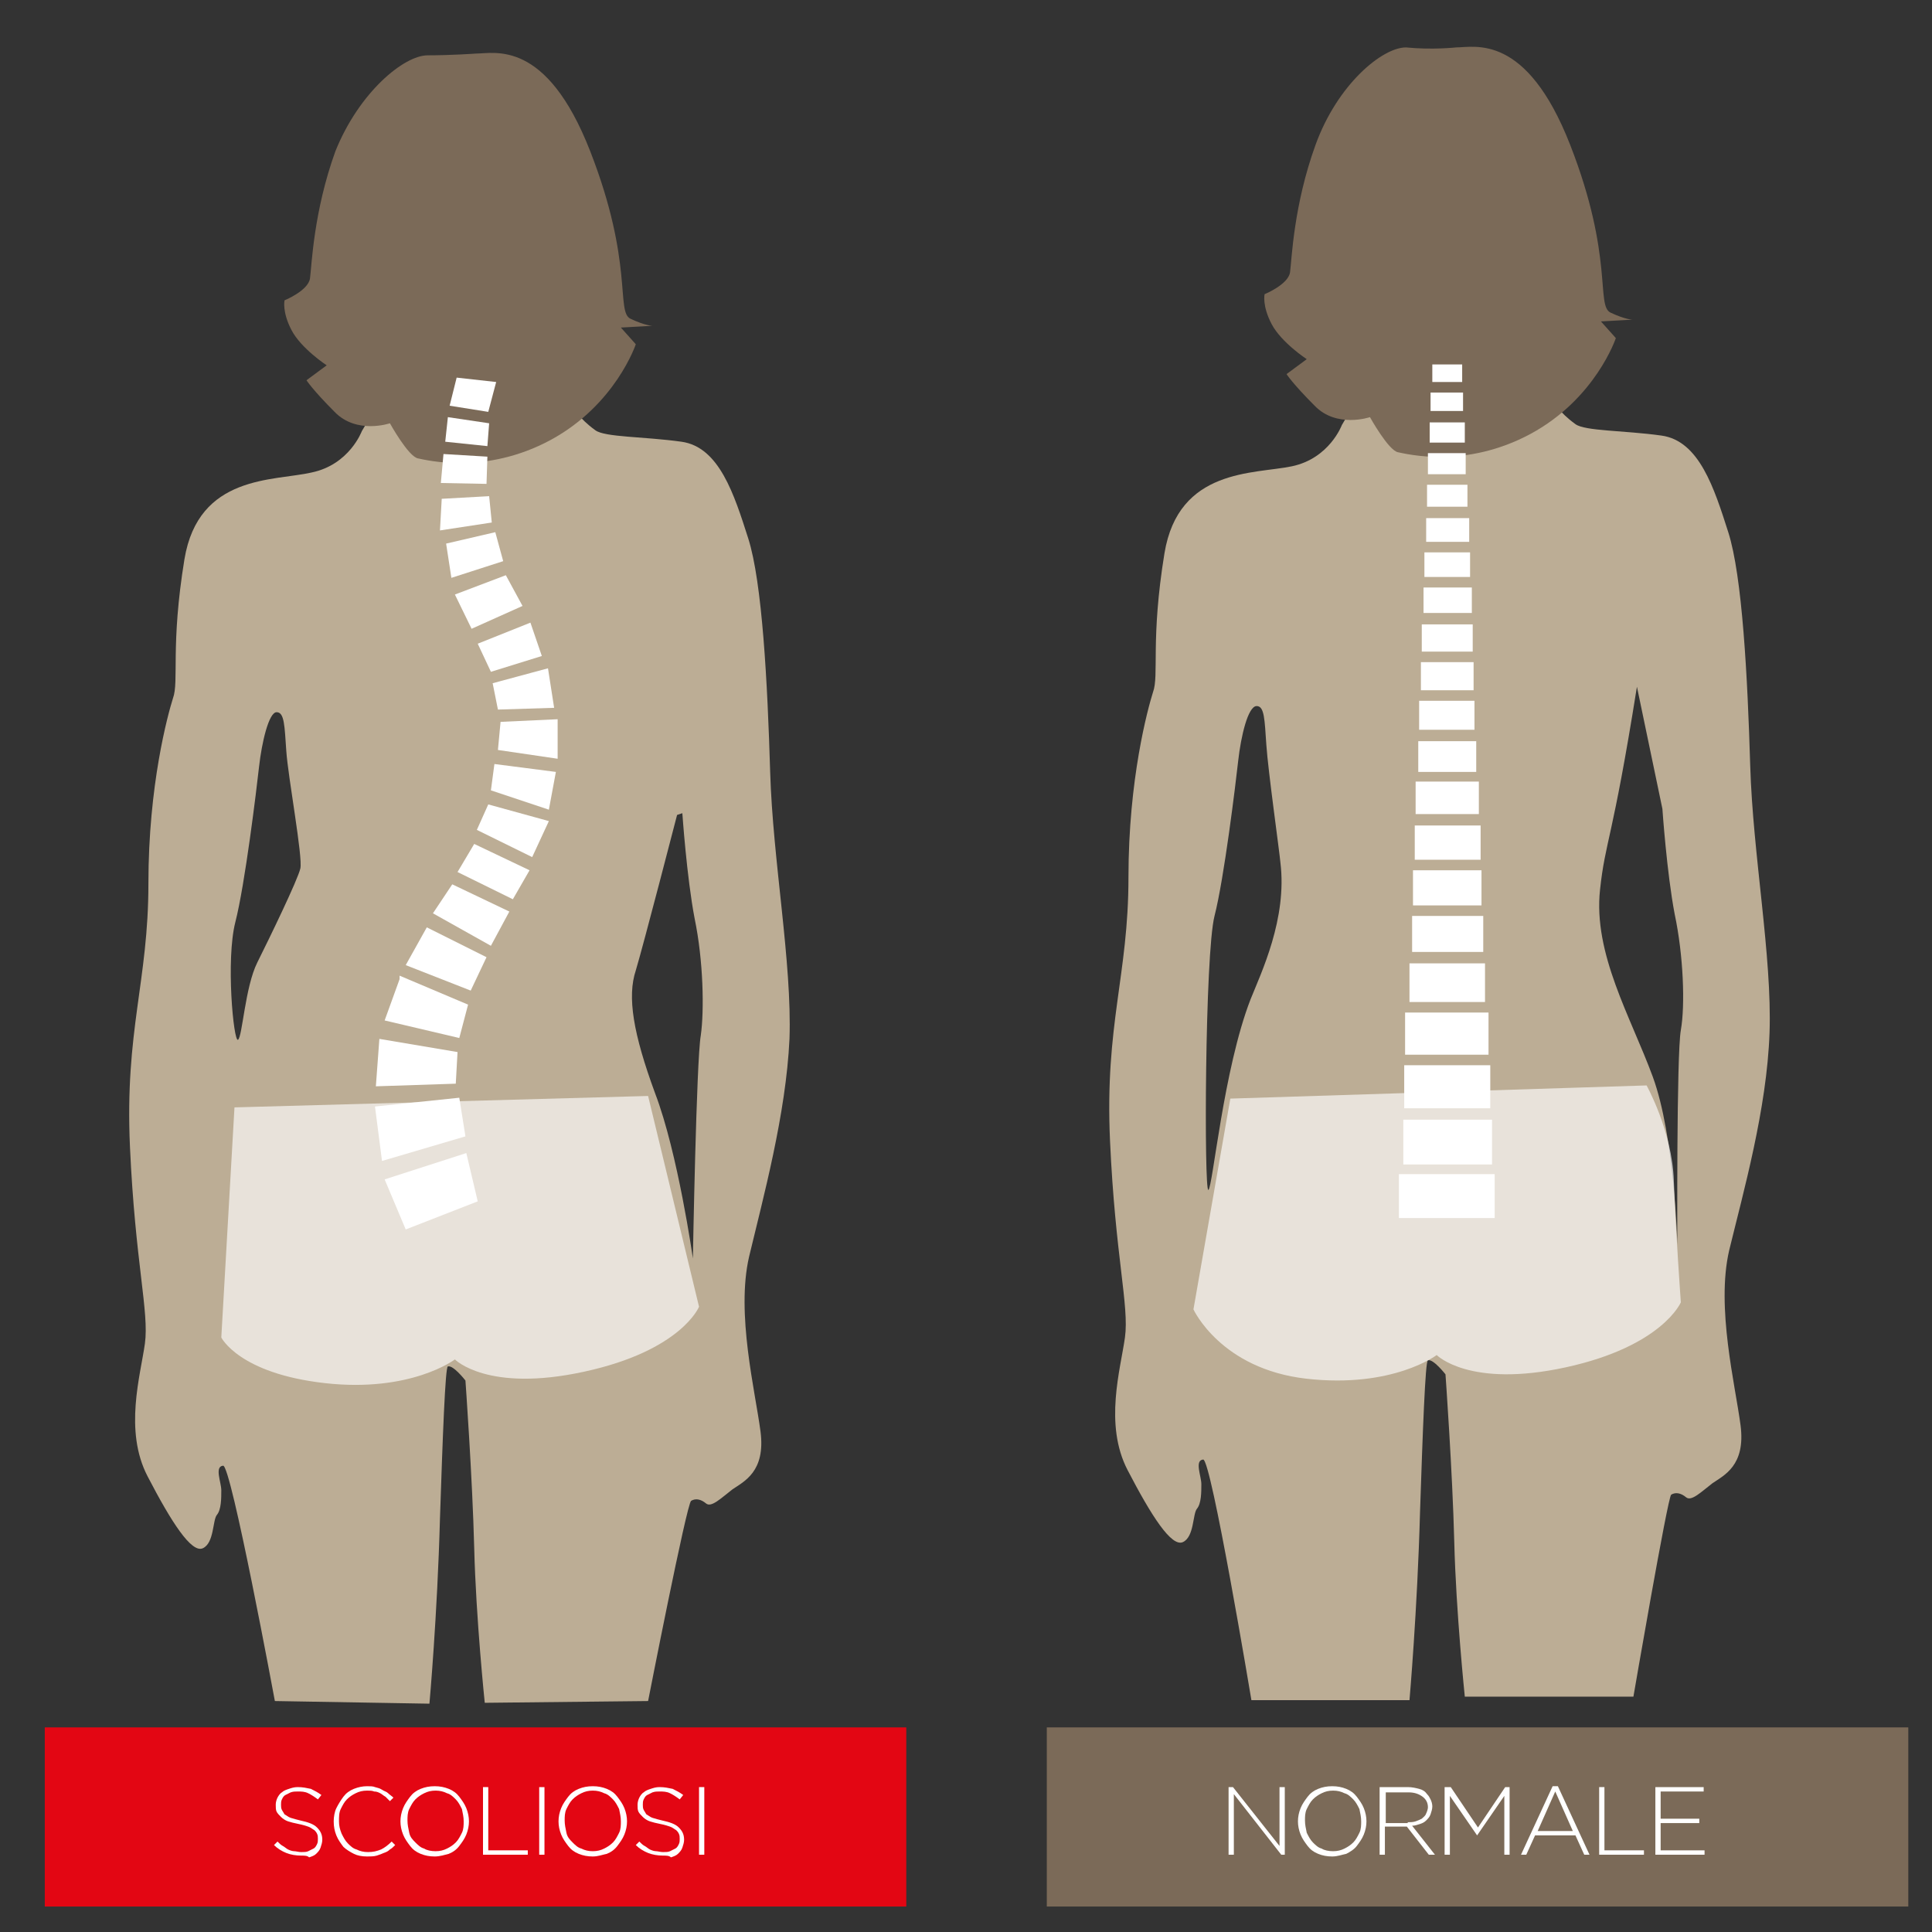<?xml version="1.0" encoding="utf-8"?>
<!-- Generator: Adobe Illustrator 21.0.2, SVG Export Plug-In . SVG Version: 6.00 Build 0)  -->
<svg version="1.1" id="Livello_1" xmlns="http://www.w3.org/2000/svg" xmlns:xlink="http://www.w3.org/1999/xlink" x="0px" y="0px"
	 viewBox="0 0 220 220" style="enable-background:new 0 0 220 220;" xml:space="preserve">
<rect x="0" y="0" width="220" height="220" fill="#333333" stroke="none"/>
<style type="text/css">
	.st0{opacity:0.9;fill:#CBBBA0;}
	.st1{opacity:0.65;fill:#FFFFFF;}
	.st2{fill:#7B6A58;}
	.st3{fill:#FFFFFF;}
	.st4{fill:#E30613;}
</style>
<g>
	<path class="st0" d="M201.5,117.6c0.3-8.7-1.9-20.3-2.2-30.4c-0.3-10.1-0.9-21.6-2.5-26.6c-1.6-5-3.3-10.4-7.6-11
		c-4.3-0.6-8.7-0.5-9.8-1.3c-1.1-0.8-1.6-1.4-1.6-1.4s-4.7-9.1-9.8-10.7c-5-1.6-7.1-1.4-7.6-0.6c-0.5,0.8-7.6,12.8-7.6,12.8
		s-1.4,3.8-5.7,4.7c-4.3,0.9-12.9,0.2-14.5,9.9c-1.6,9.8-0.6,13.9-1.3,15.8c-0.6,1.9-2.8,9.9-2.8,21.1c0,11.2-2.7,16.7-2.1,30
		c0.6,13.2,2.2,18.8,1.7,22.4c-0.5,3.6-2.4,9.9,0.3,15.1c2.7,5.2,5,8.8,6.3,8.2c1.3-0.6,1.1-3.2,1.6-3.8c0.5-0.6,0.5-1.9,0.5-2.8
		c0-0.9-0.8-2.7,0.2-2.8c0.9-0.2,5.5,27.4,5.5,27.4h18c0,0,0.9-10.3,1.2-21.4c0.3-9,0.6-17.3,0.9-17.3c0.6-0.2,2,1.6,2,1.6
		s0.8,11.1,1,19.1c0.2,8,1.2,17.6,1.2,17.6H186c0,0,3.9-22.7,4.3-23c0.5-0.3,1.1-0.2,1.7,0.3c0.6,0.5,1.7-0.6,3-1.6
		c1.3-0.9,3.8-2,3.2-6.6c-0.6-4.6-2.8-13.4-1.3-19.9C198.5,135.8,201.2,126.3,201.5,117.6z M145.8,98.2c0.8,6.4-2.2,12.6-3.4,15.6
		c-3.1,8-4.3,21.4-4.8,21.7c-0.5,0.3-0.4-26.9,0.7-31.2c1.1-4.3,2.4-15,2.7-17.7c0.3-2.7,1.1-6.2,2.1-6.2c0.9,0,0.9,1.6,1.1,4.4
		C144.4,87.8,145.7,97,145.8,98.2z M191.4,117.3c-0.5,2.8-0.4,24.4-0.4,24.4s-0.3-12.3-2.8-19.1c-2.5-6.8-6.8-14-6-21.3
		c0.6-5.6,1.4-5.5,4.2-23.1l2.9,13.9c0,0,0.5,7.3,1.4,12C191.7,108.8,191.9,114.5,191.4,117.3z"/>
	<path class="st1" d="M140.1,125.1l47.4-1.5c0,0,2.9,5.2,3.1,10.8c0.2,5.6,0.8,13.9,0.8,13.9c0,0-2.1,5-13.1,7.4
		c-11,2.4-14.7-1.4-14.7-1.4s-5,3.8-14.8,2.7c-9.8-1.1-12.9-7.9-12.9-7.9L140.1,125.1z"/>
	<path class="st2" d="M165.8,5.4c2.1,0,8-1.7,13,11.1c5,12.8,2.9,18.3,4.6,19.1c1.7,0.8,2.5,0.8,2.5,0.8l-3.6,0.2l1.7,1.9
		c0,0-2.3,6.9-9.7,10.9c-7.4,4-14.1,2.3-15.1,2.1c-1.1-0.2-3.2-4-3.2-4s-3.8,1.3-6.3-1.3c-2.5-2.5-3.2-3.6-3.2-3.6l2.3-1.7
		c0,0-2.9-1.9-4-4c-1.1-2.1-0.8-3.4-0.8-3.4s2.7-1.1,2.9-2.5c0.2-1.5,0.4-7.6,2.9-14.5c2.5-6.9,7.6-11.1,10.3-11.1
		C163.1,5.7,165.8,5.4,165.8,5.4z"/>
	<g>
		<rect x="159.8" y="127.5" class="st3" width="10.1" height="5.1"/>
		<rect x="159.3" y="133.7" class="st3" width="10.9" height="5"/>
		<rect x="159.9" y="121.3" class="st3" width="9.8" height="4.9"/>
		<rect x="160" y="115.3" class="st3" width="9.5" height="4.8"/>
		<rect x="160.5" y="109.7" class="st3" width="8.6" height="4.4"/>
		<rect x="160.8" y="104.3" class="st3" width="8.1" height="4.1"/>
		<rect x="160.9" y="99.1" class="st3" width="7.8" height="4"/>
		<rect x="161.1" y="94" class="st3" width="7.5" height="3.9"/>
		<rect x="161.2" y="89" class="st3" width="7.2" height="3.7"/>
		<rect x="161.5" y="84.4" class="st3" width="6.6" height="3.5"/>
		<rect x="161.6" y="79.8" class="st3" width="6.3" height="3.3"/>
		<rect x="161.8" y="75.4" class="st3" width="6" height="3.2"/>
		<rect x="161.9" y="71.1" class="st3" width="5.8" height="3.1"/>
		<rect x="162.1" y="66.9" class="st3" width="5.5" height="2.9"/>
		<rect x="162.2" y="62.9" class="st3" width="5.2" height="2.8"/>
		<rect x="162.4" y="59" class="st3" width="4.9" height="2.7"/>
		<rect x="162.5" y="55.2" class="st3" width="4.6" height="2.5"/>
		<rect x="162.6" y="51.6" class="st3" width="4.3" height="2.4"/>
		<rect x="162.8" y="48.1" class="st3" width="4" height="2.3"/>
		<rect x="162.9" y="44.7" class="st3" width="3.7" height="2.1"/>
		<rect x="163.1" y="41.5" class="st3" width="3.4" height="2"/>
	</g>
	<rect x="119.2" y="196.7" class="st2" width="98.1" height="20.4"/>
	<g>
		<path class="st3" d="M139.9,203.5h0.5l5.3,6.7v-6.7h0.6v7.7h-0.4l-5.4-6.9v6.9h-0.6V203.5z"/>
		<path class="st3" d="M151.7,211.4c-0.6,0-1.1-0.1-1.6-0.3c-0.5-0.2-0.9-0.5-1.2-0.9c-0.3-0.4-0.6-0.8-0.8-1.3
			c-0.2-0.5-0.3-1-0.3-1.5v0c0-0.5,0.1-1,0.3-1.5c0.2-0.5,0.5-0.9,0.8-1.3c0.3-0.4,0.7-0.7,1.2-0.9c0.5-0.2,1-0.3,1.6-0.3
			c0.6,0,1.1,0.1,1.6,0.3c0.5,0.2,0.9,0.5,1.2,0.9c0.3,0.4,0.6,0.8,0.8,1.3c0.2,0.5,0.3,1,0.3,1.5c0,0,0,0,0,0c0,0.5-0.1,1-0.3,1.5
			c-0.2,0.5-0.5,0.9-0.8,1.3c-0.3,0.4-0.8,0.7-1.2,0.9C152.8,211.2,152.3,211.4,151.7,211.4z M151.8,210.8c0.5,0,0.9-0.1,1.3-0.3
			s0.7-0.4,1-0.7c0.3-0.3,0.5-0.7,0.7-1.1c0.2-0.4,0.2-0.9,0.2-1.3v0c0-0.5-0.1-0.9-0.2-1.4c-0.2-0.4-0.4-0.8-0.7-1.1
			c-0.3-0.3-0.6-0.6-1-0.7c-0.4-0.2-0.8-0.3-1.3-0.3c-0.5,0-0.9,0.1-1.3,0.3c-0.4,0.2-0.7,0.4-1,0.7c-0.3,0.3-0.5,0.7-0.7,1.1
			s-0.2,0.9-0.2,1.3v0c0,0.5,0.1,0.9,0.2,1.4c0.2,0.4,0.4,0.8,0.7,1.1c0.3,0.3,0.6,0.6,1,0.7C150.8,210.7,151.3,210.8,151.8,210.8z"
			/>
		<path class="st3" d="M157.1,203.5h3.2c0.5,0,0.9,0.1,1.3,0.2c0.4,0.1,0.7,0.3,0.9,0.6c0.2,0.2,0.3,0.4,0.4,0.6
			c0.1,0.2,0.2,0.5,0.2,0.8v0c0,0.3-0.1,0.6-0.2,0.9c-0.1,0.3-0.3,0.5-0.5,0.7c-0.2,0.2-0.4,0.3-0.7,0.4s-0.6,0.2-0.9,0.2l2.6,3.3
			h-0.7l-2.5-3.2h0h-2.5v3.2h-0.6V203.5z M160.3,207.5c0.3,0,0.6,0,0.9-0.1c0.3-0.1,0.5-0.2,0.7-0.3c0.2-0.2,0.4-0.3,0.5-0.6
			c0.1-0.2,0.2-0.5,0.2-0.7v0c0-0.5-0.2-0.9-0.6-1.2c-0.4-0.3-0.9-0.5-1.6-0.5h-2.6v3.5H160.3z"/>
		<path class="st3" d="M164.7,203.5h0.5l3.1,4.6l3.1-4.6h0.5v7.7h-0.6v-6.7l-3.1,4.5h0l-3.1-4.5v6.7h-0.6V203.5z"/>
		<path class="st3" d="M176.8,203.4h0.6l3.6,7.8h-0.6l-1-2.2h-4.6l-1,2.2h-0.6L176.8,203.4z M179.1,208.5l-2-4.5l-2,4.5H179.1z"/>
		<path class="st3" d="M182.1,203.5h0.6v7.2h4.5v0.5h-5.1V203.5z"/>
		<path class="st3" d="M188.5,203.5h5.5v0.5h-4.9v3.1h4.4v0.5h-4.4v3.1h5v0.5h-5.6V203.5z"/>
	</g>
	<g>
		<path class="st0" d="M89.9,118.3c0.3-8.7-1.9-20.3-2.2-30.4c-0.3-10.1-0.9-21.6-2.5-26.6c-1.6-5-3.3-10.4-7.6-11
			c-4.3-0.6-8.7-0.5-9.8-1.3c-1.1-0.8-1.6-1.4-1.6-1.4s-4.7-9.1-9.8-10.7c-5-1.6-7.1-1.4-7.6-0.6c-0.5,0.8-7.6,12.8-7.6,12.8
			s-1.4,3.8-5.7,4.7c-4.3,1-12.9,0.2-14.5,9.9c-1.6,9.8-0.6,13.9-1.3,15.8c-0.6,1.9-2.8,9.9-2.8,21.1c0,11.2-2.7,16.7-2.1,30
			c0.6,13.2,2.2,18.8,1.7,22.4c-0.5,3.6-2.4,9.9,0.3,15.1c2.7,5.2,5,8.8,6.3,8.2c1.3-0.6,1.1-3.2,1.6-3.8c0.5-0.6,0.5-1.9,0.5-2.8
			c0-0.9-0.8-2.7,0.2-2.8c0.9-0.2,5.9,26.8,5.9,26.8l17.6,0.3c0,0,0.9-10,1.2-21.1c0.3-9,0.6-17.3,0.9-17.3c0.6-0.2,2,1.6,2,1.6
			s0.8,11.1,1,19.1c0.2,8,1.2,17.6,1.2,17.6l18.6-0.2c0,0,4.4-22.5,4.9-22.8c0.5-0.3,1.1-0.2,1.7,0.3c0.6,0.5,1.7-0.6,3-1.6
			c1.3-0.9,3.8-2,3.2-6.6c-0.6-4.6-2.8-13.4-1.3-19.9C86.9,136.4,89.5,126.9,89.9,118.3z M34.2,98.9c-0.3,1.3-3.5,7.9-4.9,10.7
			c-1.4,2.8-1.7,8.5-2.2,8.8c-0.5,0.3-1.4-9.1-0.3-13.4c1.1-4.3,2.4-15,2.7-17.7c0.3-2.7,1.1-6.2,2-6.2c0.9,0,0.9,1.6,1.1,4.4
			C32.8,88.5,34.5,97.6,34.2,98.9z M79.8,117.9c-0.5,2.8-0.9,25.4-0.9,25.4s-1.7-12-4.3-18.8c-2.5-6.8-3.2-11-2.2-14
			c0.9-3,4.7-17.7,4.7-17.7l0.6-0.2c0,0,0.5,7.3,1.4,12C80.1,109.4,80.2,115.1,79.8,117.9z"/>
		<path class="st1" d="M26.7,126.1l47.1-1.3l5.8,24c0,0-2,5-13.1,7.4c-11,2.4-14.7-1.4-14.7-1.4s-5,3.8-14.8,2.7
			c-9.8-1.1-11.8-5.2-11.8-5.2L26.7,126.1z"/>
		<path class="st2" d="M54.2,6.1c2.1,0,8-1.7,13,11.1c5,12.8,2.9,18.3,4.6,19.1c1.7,0.8,2.5,0.8,2.5,0.8l-3.6,0.2l1.7,1.9
			c0,0-2.3,6.9-9.7,10.9c-7.4,4-14.1,2.3-15.1,2.1c-1.1-0.2-3.2-4-3.2-4s-3.8,1.3-6.3-1.3c-2.5-2.5-3.2-3.6-3.2-3.6l2.3-1.7
			c0,0-2.9-1.9-4-4c-1.1-2.1-0.8-3.4-0.8-3.4s2.7-1.1,2.9-2.5c0.2-1.5,0.4-7.6,2.9-14.5C40.9,10.5,46,6.3,48.7,6.3
			C51.4,6.3,54.2,6.1,54.2,6.1z"/>
		<g>
			<polygon class="st3" points="52,43 51.2,46.2 55.6,46.9 56.5,43.5 			"/>
			<polygon class="st3" points="51,47.5 50.7,50.3 55.5,50.8 55.7,48.2 			"/>
			<polygon class="st3" points="50.5,51.7 50.2,55 55.4,55.1 55.5,52 			"/>
			<polygon class="st3" points="50.3,56.8 50.1,60.4 56,59.5 55.7,56.5 			"/>
			<polygon class="st3" points="50.8,61.9 51.4,65.8 57.3,63.9 56.4,60.6 			"/>
			<polygon class="st3" points="51.8,67.7 53.7,71.6 59.5,69 57.6,65.5 			"/>
			<polygon class="st3" points="54.4,73.3 55.9,76.5 61.7,74.7 60.4,70.9 			"/>
			<polygon class="st3" points="56.1,77.8 56.7,80.8 63.1,80.6 62.4,76.1 			"/>
			<polygon class="st3" points="57,82.2 56.7,85.4 63.5,86.4 63.5,81.9 			"/>
			<polygon class="st3" points="56.3,87 55.9,90 62.5,92.2 63.3,87.9 			"/>
			<polygon class="st3" points="55.6,91.6 54.3,94.5 60.6,97.6 62.5,93.5 			"/>
			<polygon class="st3" points="54,96.1 52.1,99.3 58.4,102.4 60.3,99.1 			"/>
			<polygon class="st3" points="51.5,100.7 49.3,104 55.9,107.7 58,103.8 			"/>
			<polygon class="st3" points="48.6,105.6 46.2,109.9 53.6,112.8 55.4,109 			"/>
			<polyline class="st3" points="45.5,111.5 43.8,116.2 52.3,118.2 53.3,114.4 45.5,111.1 			"/>
			<polygon class="st3" points="42.8,123.7 43.2,118.3 52.1,119.8 51.9,123.4 			"/>
			<polygon class="st3" points="42.7,126 43.5,132.2 53,129.4 52.3,125 			"/>
			<polygon class="st3" points="43.8,134.3 46.2,140 54.4,136.8 53.1,131.3 			"/>
		</g>
	</g>
	<rect x="5.1" y="196.7" class="st4" width="98.1" height="20.4"/>
	<g>
		<path class="st3" d="M34.3,211.3c-0.6,0-1.2-0.1-1.7-0.3c-0.5-0.2-1-0.5-1.4-0.9l0.4-0.4c0.2,0.2,0.4,0.4,0.6,0.5s0.4,0.3,0.6,0.4
			s0.5,0.2,0.7,0.2s0.5,0.1,0.8,0.1c0.3,0,0.6,0,0.8-0.1s0.4-0.2,0.6-0.3c0.2-0.1,0.3-0.3,0.4-0.5c0.1-0.2,0.1-0.4,0.1-0.6v0
			c0-0.2,0-0.4-0.1-0.6s-0.2-0.3-0.3-0.4c-0.2-0.1-0.4-0.3-0.7-0.4c-0.3-0.1-0.6-0.2-1.1-0.3c-0.5-0.1-0.9-0.2-1.2-0.3
			c-0.3-0.1-0.6-0.3-0.8-0.5c-0.2-0.2-0.4-0.4-0.5-0.6s-0.1-0.5-0.1-0.8v0c0-0.3,0.1-0.6,0.2-0.8c0.1-0.2,0.3-0.5,0.5-0.6
			c0.2-0.2,0.5-0.3,0.8-0.4s0.6-0.2,1-0.2c0.6,0,1,0.1,1.5,0.2c0.4,0.2,0.8,0.4,1.2,0.7l-0.4,0.5c-0.4-0.3-0.7-0.5-1.1-0.7
			s-0.8-0.2-1.2-0.2c-0.3,0-0.5,0-0.8,0.1c-0.2,0.1-0.4,0.2-0.6,0.3s-0.3,0.3-0.4,0.5c-0.1,0.2-0.1,0.4-0.1,0.6v0
			c0,0.2,0,0.4,0.1,0.6c0.1,0.2,0.2,0.3,0.3,0.5c0.2,0.1,0.4,0.3,0.7,0.4c0.3,0.1,0.7,0.2,1.1,0.3c0.9,0.2,1.5,0.4,1.9,0.8
			s0.6,0.8,0.6,1.4v0c0,0.3-0.1,0.6-0.2,0.9s-0.3,0.5-0.5,0.7c-0.2,0.2-0.5,0.3-0.8,0.4C35,211.3,34.7,211.3,34.3,211.3z"/>
		<path class="st3" d="M41.8,211.4c-0.6,0-1.1-0.1-1.5-0.3s-0.9-0.5-1.2-0.8c-0.3-0.4-0.6-0.8-0.8-1.3s-0.3-1-0.3-1.6v0
			c0-0.5,0.1-1.1,0.3-1.5s0.5-0.9,0.8-1.3c0.3-0.4,0.7-0.7,1.2-0.9s1-0.3,1.5-0.3c0.3,0,0.7,0,0.9,0.1c0.3,0.1,0.5,0.1,0.8,0.3
			s0.5,0.2,0.7,0.4c0.2,0.2,0.4,0.3,0.6,0.5l-0.4,0.4c-0.2-0.2-0.3-0.3-0.5-0.5c-0.2-0.1-0.4-0.3-0.6-0.4s-0.4-0.2-0.7-0.2
			c-0.2-0.1-0.5-0.1-0.8-0.1c-0.5,0-0.9,0.1-1.3,0.3c-0.4,0.2-0.7,0.4-1,0.7s-0.5,0.7-0.7,1.1c-0.2,0.4-0.2,0.9-0.2,1.4v0
			c0,0.5,0.1,0.9,0.3,1.4c0.2,0.4,0.4,0.8,0.7,1.1c0.3,0.3,0.6,0.6,1,0.7c0.4,0.2,0.8,0.3,1.3,0.3c0.6,0,1-0.1,1.5-0.3
			c0.4-0.2,0.8-0.5,1.2-0.9l0.4,0.4c-0.2,0.2-0.4,0.4-0.6,0.5c-0.2,0.2-0.4,0.3-0.7,0.4c-0.2,0.1-0.5,0.2-0.8,0.3
			S42.1,211.4,41.8,211.4z"/>
		<path class="st3" d="M49.5,211.4c-0.6,0-1.1-0.1-1.6-0.3c-0.5-0.2-0.9-0.5-1.2-0.9c-0.3-0.4-0.6-0.8-0.8-1.3
			c-0.2-0.5-0.3-1-0.3-1.5v0c0-0.5,0.1-1,0.3-1.5c0.2-0.5,0.5-0.9,0.8-1.3c0.3-0.4,0.7-0.7,1.2-0.9c0.5-0.2,1-0.3,1.6-0.3
			c0.6,0,1.1,0.1,1.6,0.3c0.5,0.2,0.9,0.5,1.2,0.9c0.3,0.4,0.6,0.8,0.8,1.3c0.2,0.5,0.3,1,0.3,1.5c0,0,0,0,0,0c0,0.5-0.1,1-0.3,1.5
			c-0.2,0.5-0.5,0.9-0.8,1.3c-0.3,0.4-0.7,0.7-1.2,0.9C50.7,211.2,50.1,211.4,49.5,211.4z M49.6,210.8c0.5,0,0.9-0.1,1.3-0.3
			s0.7-0.4,1-0.7c0.3-0.3,0.5-0.7,0.7-1.1s0.2-0.9,0.2-1.3v0c0-0.5-0.1-0.9-0.2-1.4c-0.2-0.4-0.4-0.8-0.7-1.1
			c-0.3-0.3-0.6-0.6-1-0.7c-0.4-0.2-0.8-0.3-1.3-0.3c-0.5,0-0.9,0.1-1.3,0.3s-0.7,0.4-1,0.7c-0.3,0.3-0.5,0.7-0.7,1.1
			s-0.2,0.9-0.2,1.3v0c0,0.5,0.1,0.9,0.2,1.4s0.4,0.8,0.7,1.1c0.3,0.3,0.6,0.6,1,0.7C48.6,210.7,49.1,210.8,49.6,210.8z"/>
		<path class="st3" d="M55,203.5h0.6v7.2h4.5v0.5H55V203.5z"/>
		<path class="st3" d="M61.4,203.5H62v7.7h-0.6V203.5z"/>
		<path class="st3" d="M67.5,211.4c-0.6,0-1.1-0.1-1.6-0.3c-0.5-0.2-0.9-0.5-1.2-0.9c-0.3-0.4-0.6-0.8-0.8-1.3
			c-0.2-0.5-0.3-1-0.3-1.5v0c0-0.5,0.1-1,0.3-1.5c0.2-0.5,0.5-0.9,0.8-1.3c0.3-0.4,0.7-0.7,1.2-0.9c0.5-0.2,1-0.3,1.6-0.3
			c0.6,0,1.1,0.1,1.6,0.3c0.5,0.2,0.9,0.5,1.2,0.9c0.3,0.4,0.6,0.8,0.8,1.3c0.2,0.5,0.3,1,0.3,1.5c0,0,0,0,0,0c0,0.5-0.1,1-0.3,1.5
			c-0.2,0.5-0.5,0.9-0.8,1.3c-0.3,0.4-0.7,0.7-1.2,0.9C68.6,211.2,68.1,211.4,67.5,211.4z M67.5,210.8c0.5,0,0.9-0.1,1.3-0.3
			s0.7-0.4,1-0.7c0.3-0.3,0.5-0.7,0.7-1.1s0.2-0.9,0.2-1.3v0c0-0.5-0.1-0.9-0.2-1.4c-0.2-0.4-0.4-0.8-0.7-1.1
			c-0.3-0.3-0.6-0.6-1-0.7c-0.4-0.2-0.8-0.3-1.3-0.3c-0.5,0-0.9,0.1-1.3,0.3s-0.7,0.4-1,0.7c-0.3,0.3-0.5,0.7-0.7,1.1
			s-0.2,0.9-0.2,1.3v0c0,0.5,0.1,0.9,0.2,1.4s0.4,0.8,0.7,1.1c0.3,0.3,0.6,0.6,1,0.7C66.6,210.7,67,210.8,67.5,210.8z"/>
		<path class="st3" d="M75.5,211.3c-0.6,0-1.2-0.1-1.7-0.3c-0.5-0.2-1-0.5-1.4-0.9l0.4-0.4c0.2,0.2,0.4,0.4,0.6,0.5s0.4,0.3,0.6,0.4
			s0.5,0.2,0.7,0.2s0.5,0.1,0.8,0.1c0.3,0,0.6,0,0.8-0.1s0.4-0.2,0.6-0.3c0.2-0.1,0.3-0.3,0.4-0.5c0.1-0.2,0.1-0.4,0.1-0.6v0
			c0-0.2,0-0.4-0.1-0.6s-0.2-0.3-0.3-0.4c-0.2-0.1-0.4-0.3-0.7-0.4c-0.3-0.1-0.6-0.2-1.1-0.3c-0.5-0.1-0.9-0.2-1.2-0.3
			c-0.3-0.1-0.6-0.3-0.8-0.5c-0.2-0.2-0.4-0.4-0.5-0.6s-0.1-0.5-0.1-0.8v0c0-0.3,0.1-0.6,0.2-0.8c0.1-0.2,0.3-0.5,0.5-0.6
			c0.2-0.2,0.5-0.3,0.8-0.4s0.6-0.2,1-0.2c0.6,0,1,0.1,1.5,0.2c0.4,0.2,0.8,0.4,1.2,0.7l-0.4,0.5c-0.4-0.3-0.7-0.5-1.1-0.7
			s-0.8-0.2-1.2-0.2c-0.3,0-0.5,0-0.8,0.1c-0.2,0.1-0.4,0.2-0.6,0.3s-0.3,0.3-0.4,0.5c-0.1,0.2-0.1,0.4-0.1,0.6v0
			c0,0.2,0,0.4,0.1,0.6c0.1,0.2,0.2,0.3,0.3,0.5c0.2,0.1,0.4,0.3,0.7,0.4c0.3,0.1,0.7,0.2,1.1,0.3c0.9,0.2,1.5,0.4,1.9,0.8
			s0.6,0.8,0.6,1.4v0c0,0.3-0.1,0.6-0.2,0.9s-0.3,0.5-0.5,0.7c-0.2,0.2-0.5,0.3-0.8,0.4C76.2,211.3,75.9,211.3,75.5,211.3z"/>
		<path class="st3" d="M79.6,203.5h0.6v7.7h-0.6V203.5z"/>
	</g>
</g>
</svg>
